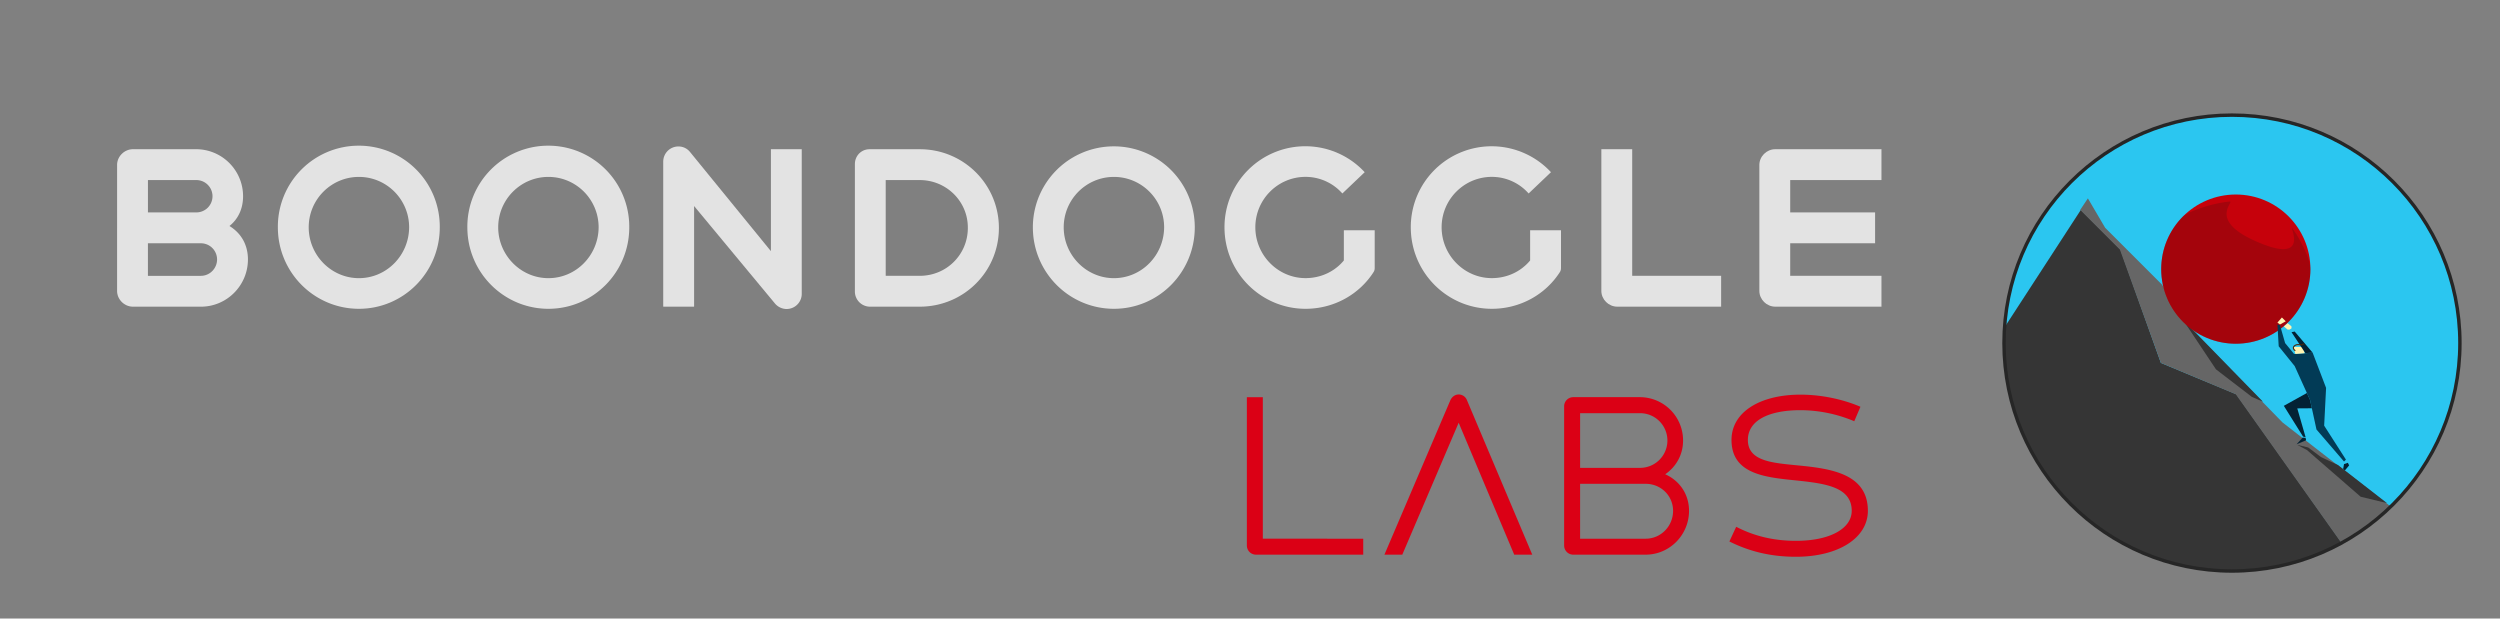 <svg id="Layer_1" data-name="Layer 1" xmlns="http://www.w3.org/2000/svg" xmlns:xlink="http://www.w3.org/1999/xlink" viewBox="0 0 4365 1080"><rect x="0" y="0" width="4365" height="1080" fill="#808080" stroke="none"/><defs><style>.cls-1,.cls-11{fill:none;stroke-miterlimit:10;}.cls-1{stroke:#262626;stroke-width:6px;}.cls-2{clip-path:url(#clip-path);}.cls-3{fill:#2bc6f0;}.cls-4{fill:#353535;}.cls-5{fill:#666;}.cls-6{fill:#c6010b;}.cls-7{fill:#540b0e;opacity:0.3;}.cls-8{fill:#023b56;}.cls-9{fill:#032234;}.cls-10{fill:#fff3b0;}.cls-11{stroke:#44290d;stroke-width:2px;}.cls-12{opacity:0.89;}.cls-13{fill:#efefef;}.cls-14{fill:#db0015;}</style><clipPath id="clip-path"><circle class="cls-1" cx="3897" cy="599" r="398"/></clipPath></defs><title>Artboard 1</title><g class="cls-2"><rect class="cls-3" x="2871.81" y="-46.07" width="2146.52" height="1207.42"/><polygon class="cls-4" points="3330.18 831.54 3379.38 730.92 3402.85 720.86 3633.16 366.46 3702.47 435.77 3772.9 633.66 3904.83 688.44 4137.36 1016.01 3992.03 1009.3 4217.86 1144.57 3330.18 1144.57 3330.18 831.54"/><polygon class="cls-5" points="3645.45 346.34 3632.04 366.46 3701.35 435.77 3772.9 633.66 3903.71 688.44 4136.25 1016.01 3990.91 1009.3 4216.74 1144.57 4401.21 1144.57 4180.97 889.67 3985.32 737.63 3809.8 557.63 3775.14 497.26 3675.64 397.76 3645.45 346.34"/><polygon class="cls-4" points="3869.05 644.84 3810.92 557.63 3951.18 701.48 3931.66 692.91 3869.05 644.84"/><polygon class="cls-4" points="4011.03 776.76 4027.8 785.7 4121.71 867.32 4167.61 878.43 4082.05 811.93 4052.4 798 4030.04 781.23 4011.03 776.76"/><circle class="cls-6" cx="3903.71" cy="469.87" r="130.24"/><path class="cls-7" d="M4034,469.87a130.25,130.25,0,1,1-223-91.39c8-8.14,47.43-23.13,81.62-26.55,11.18-1.12-38.89,30.94,43.6,68.19,104,47,57-33.54,67.08-20.12C4016.2,417.32,4034,453,4034,469.87Z"/><polygon class="cls-8" points="3976.38 566.58 3978.61 604.59 4006.56 639.25 4033.39 698.5 4044.57 749.93 4092.65 805.83 4096 802.47 4057.99 743.22 4061.34 677.26 4037.86 615.77 4005.44 618.01 3989.79 599 3980.85 567.7 3976.38 566.58"/><polygon class="cls-9" points="3987.56 708.56 4021.1 762.23 4025.57 763.34 4011.03 713.03 4036.51 712.84 4033.39 698.5 4027.82 686.2 3987.56 708.56"/><polygon class="cls-10" points="4007.68 618.01 4004.33 605.71 4021.1 605.71 4023.8 616.74 4007.68 618.01"/><polygon class="cls-9" points="4006.56 578.88 4000.97 579.99 4025.05 616.5 4037.86 615.77 4006.56 578.88"/><polygon class="cls-10" points="3987.56 569.93 3994.26 564.34 4000.97 569.93 4000.97 573.29 3997.62 575.52 3994.26 575.52 3987.56 569.93"/><polygon class="cls-9" points="4009.92 775.64 4020.41 764.03 4025.57 764.46 4026.5 768.76 4009.92 775.64"/><polygon class="cls-5" points="3379.38 705.21 3423.09 689.36 3402.85 720.86 3379.38 730.92 3330.18 831.54 3379.38 705.21"/><polygon class="cls-9" points="4091.14 819 4092.65 810.3 4099.35 808.06 4101.59 812.53 4094.19 821.37 4091.14 819"/><path class="cls-11" d="M4007.68,612.42c-2.27-1.45-3.62-3.6-3.35-5.59.37-2.82,3.79-4.2,4.47-4.48,4.27-1.72,7.18.86,12.3-1.11a14.14,14.14,0,0,0,2.23-1.12"/><polygon class="cls-10" points="3976.38 563.23 3980.85 566.58 3990.91 560.99 3984.2 554.28 3976.38 563.23"/></g><circle class="cls-1" cx="3897" cy="599" r="398"/><g class="cls-12"><path class="cls-13" d="M432.9,453c0,45.32-36.77,82.47-82.09,82.47H232.31c-15.23,0-27.86-12.63-27.86-27.49V288c0-14.86,12.63-27.49,27.86-27.49h110a82.12,82.12,0,0,1,82.1,82.1c0,22.28-8.92,40.11-23.78,52C420.27,406.54,432.9,426.6,432.9,453ZM342.26,314.41H258.31v56.47h83.95a28.24,28.24,0,1,0,0-56.47ZM379,453a28.22,28.22,0,0,0-28.23-28.23h-92.5v56.84h92.5C366.41,481.58,379,468.57,379,453Z"/><path class="cls-13" d="M485.15,396.88a141.35,141.35,0,1,1,282.69,0c0,78.75-63.15,142.28-141.16,142.28S485.15,475.63,485.15,396.88Zm229.2,0c0-48.66-39.38-88-87.67-88S539,348.22,539,396.88s39.38,88.78,87.67,88.78S714,445.92,714.35,396.88Z"/><path class="cls-13" d="M816,396.88a141.35,141.35,0,1,1,282.69,0c0,78.75-63.15,142.28-141.16,142.28S816,475.63,816,396.88Zm229.2,0c0-48.66-39.38-88-87.67-88s-87.66,39.38-87.66,88,39.37,88.78,87.66,88.78S1044.84,445.92,1045.21,396.88Z"/><path class="cls-13" d="M1399.85,260.55v252.6a26.48,26.48,0,0,1-26.38,26.38,26.93,26.93,0,0,1-20.43-9.66L1211.88,359.73V535.44H1158V282.09a26.47,26.47,0,0,1,26.37-26.37,25.73,25.73,0,0,1,20.43,9.66L1346,438.49V260.55Z"/><path class="cls-13" d="M1744.08,398c0,76.53-61.67,137.45-138.19,137.45H1519a26.47,26.47,0,0,1-26.37-26.37V286.55c0-14.49,11.14-26,25.63-26h87.67C1682.41,260.55,1744.08,321.84,1744.08,398Zm-138.19-83.58h-59.44V481.58h59.44c46.8,0,83.95-37.15,83.95-83.59C1690.21,351.56,1652.32,314.41,1605.89,314.41Z"/><path class="cls-13" d="M1803.38,396.88a141.35,141.35,0,1,1,282.7,0c0,78.75-63.15,142.28-141.16,142.28S1803.38,475.63,1803.38,396.88Zm229.2,0c0-48.66-39.37-88-87.66-88s-87.67,39.38-87.67,88,39.37,88.78,87.67,88.78S2032.21,445.92,2032.58,396.88Z"/><path class="cls-13" d="M2400.22,402.08v66.49a12.49,12.49,0,0,1-1.86,6.32c-24.89,39-69.09,64.27-118.87,64.27-78,0-141.53-63.53-141.53-142.28a141.16,141.16,0,0,1,244.8-96.21l-39,37.15a85.68,85.68,0,0,0-64.27-29c-48.29,0-87.67,39.38-87.67,88s39.38,88.78,87.67,88.78c26.75,0,50.89-11.51,66.87-30.83V402.08Z"/><path class="cls-13" d="M2725.5,402.08v66.49a12.58,12.58,0,0,1-1.85,6.32c-24.89,39-69.1,64.27-118.88,64.27-78,0-141.53-63.53-141.53-142.28A141.16,141.16,0,0,1,2708,300.67l-39,37.15a85.64,85.64,0,0,0-64.27-29c-48.29,0-87.66,39.38-87.66,88s39.37,88.78,87.66,88.78c26.75,0,50.9-11.51,66.87-30.83V402.08Z"/><path class="cls-13" d="M3005.09,481.58v53.86H2823.82c-15.24,0-27.86-12.63-27.86-27.49V260.55h53.86v221Z"/><path class="cls-13" d="M3125.7,314.41v56.47h148.22v53.86H3125.7v56.84h159.36v53.86H3099.7c-15.24,0-27.87-12.63-27.87-27.49V288c0-14.86,12.63-27.49,27.87-27.49h185.36v53.86Z"/></g><path class="cls-14" d="M2380.21,940.58v27.86H2193.36a15.94,15.94,0,0,1-16.34-16V693.55h27.86v247Z"/><path class="cls-14" d="M2643.83,968.44l-97-230.31-98.44,230.31h-31.2l115.16-269.69c3-6.32,8.54-10,14.48-10a15.52,15.52,0,0,1,14.49,10l114,269.69Z"/><path class="cls-14" d="M2949.05,891.92c0,42-33.81,76.52-75.78,76.52H2747.34a15.94,15.94,0,0,1-16.35-16v-243a15.94,15.94,0,0,1,16.35-16h115.53A75.54,75.54,0,0,1,2938.65,769c0,25.26-12.26,46.06-31.21,59.06C2932.33,839.17,2949.05,862.57,2949.05,891.92Zm-86.18-170.51h-104v95.47h104a47.74,47.74,0,1,0,0-95.47Zm58.32,170.51c0-26.38-21.18-47.18-47.92-47.18H2758.85v95.84h114.42C2900,940.58,2921.19,918.66,2921.19,891.92Z"/><path class="cls-14" d="M3019.5,945.41l11.88-25.63c32.32,16.71,66.5,24.51,104.39,24.51,60.18,0,97.33-21.91,97.33-52.37,0-41.24-45.32-47.55-94-52.75-54.23-5.58-115.9-10-115.9-71,0-48.66,49.78-79.12,120.36-79.12,36,0,73.55,7.8,104.76,21.18l-10.78,25.26a242.89,242.89,0,0,0-94-19.32c-55.72,0-91.75,18.2-91.75,52,0,37.9,44.57,40.12,88.78,44.58,57.21,5.57,120.73,14.86,120.73,79.13,0,47.55-51.64,80.24-125.56,80.24C3093.79,972.16,3055.9,963.61,3019.5,945.41Z"/></svg>